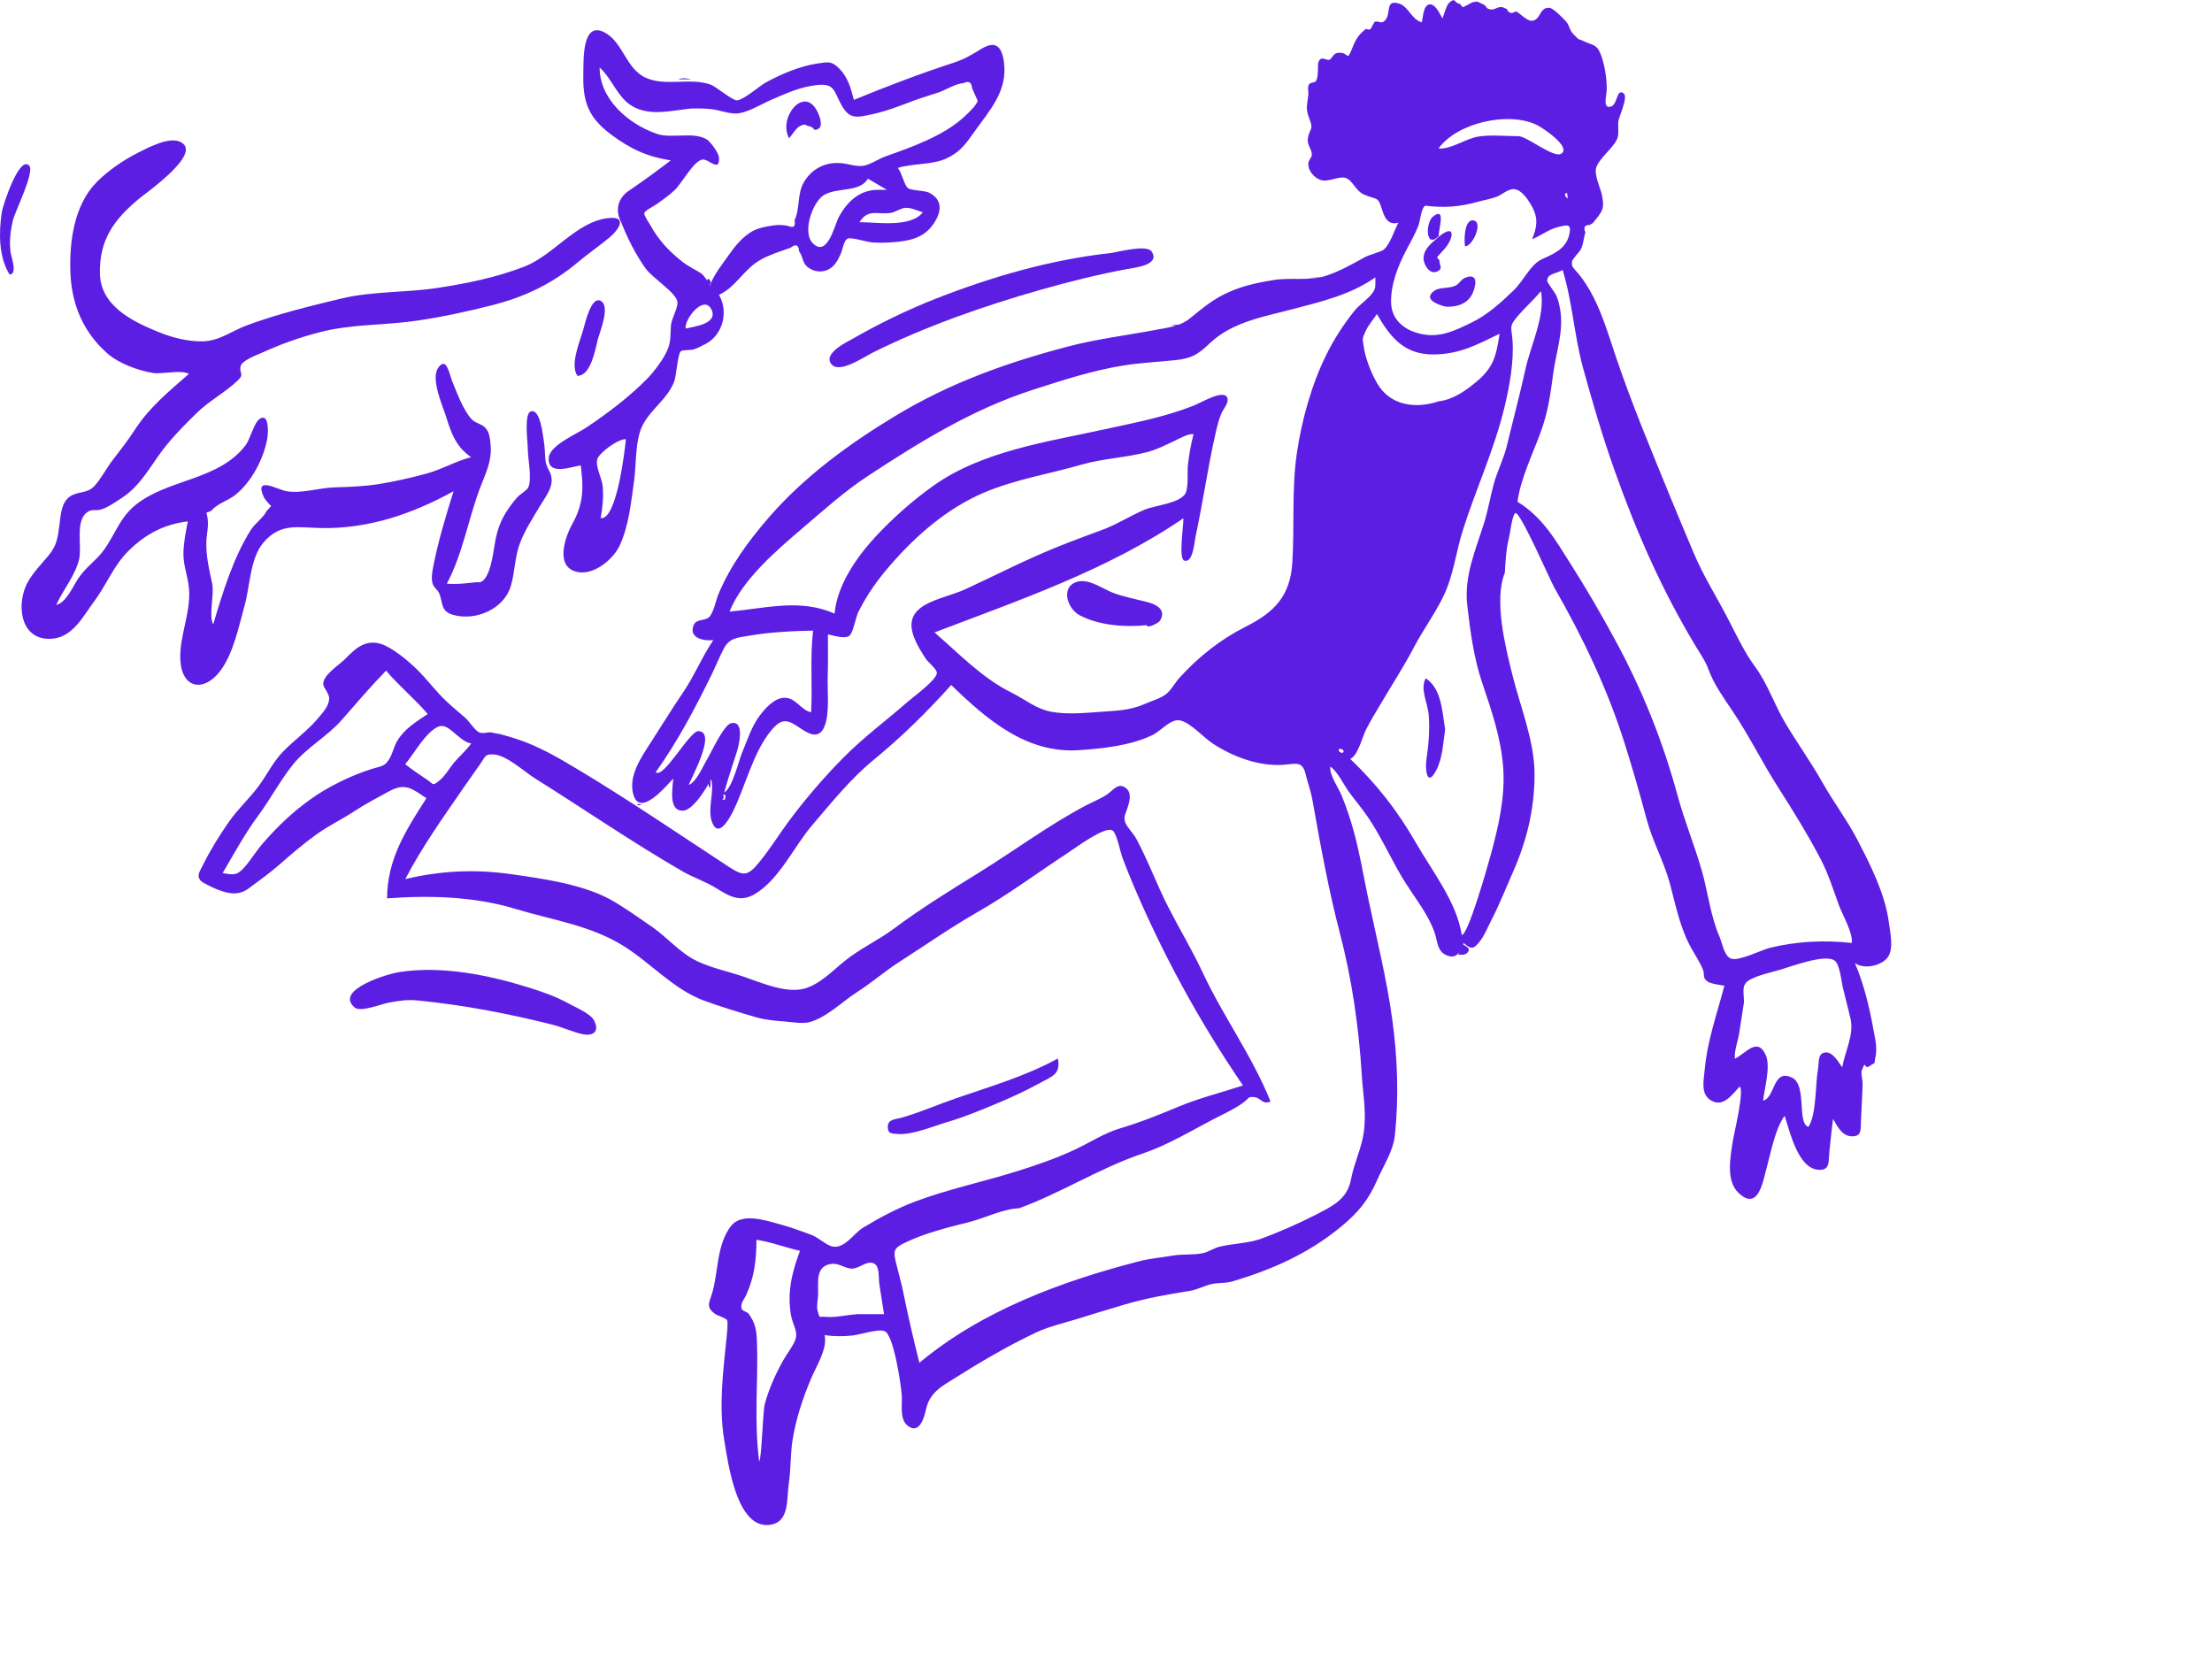 <?xml version="1.0" encoding="UTF-8"?> <svg xmlns="http://www.w3.org/2000/svg" width="1024" height="768" viewBox="0 0 1024 768" fill="none"><g clip-path="url(#clip0_1314_2295)"><path fill-rule="evenodd" clip-rule="evenodd" d="M334.47 370.161C335.597 370.546 336.013 369.817 335.716 367.973C334.589 367.471 334.173 368.199 334.47 370.161ZM725.471 89.334C723.686 89.497 724.695 91.261 725.755 91.92C725.66 91.059 725.566 90.197 725.471 89.334ZM621.426 348.603C622.49 347.788 622.11 347.098 620.29 346.537C619.255 347.379 619.635 348.07 621.426 348.603ZM218.132 344.175C212.347 343.246 207.865 334.477 203.094 336.322C197.123 338.634 191.657 349.065 187.578 353.762C190.723 356.29 194.204 358.561 197.534 360.838C200.969 363.187 200.087 364.017 203.55 361.226C206.071 359.196 208.09 355.539 210.181 353.044C212.691 350.045 215.882 347.378 218.132 344.175ZM351.451 676.385C352.476 676.472 353.17 653.355 354 650.174C355.846 643.113 359.064 636.004 362.625 629.655C364.146 626.945 366.861 623.449 368.015 620.668C369.792 616.382 366.917 613.456 366.106 608.536C364.378 598.046 366.669 588.776 370.343 579.049C363.578 577.511 357.054 574.979 350.175 573.922C350.175 583.206 349.257 590.986 345.431 599.499C344.473 601.633 342.544 603.364 343.37 605.974C343.639 606.823 346.001 607.374 346.569 608.157C349.755 612.558 350.268 616.055 350.441 621.544C351.016 639.98 349.001 658.078 351.451 676.385ZM303.544 357.475C307.283 360.635 319.218 338.33 323.323 338.457C332.05 338.728 319.652 360.659 318.893 363.341C322.383 362.096 325.685 354.193 327.551 351.129C329.152 348.503 335.035 335.611 338.396 334.816C344.951 333.265 342.043 345.185 341.126 347.98C339.063 354.269 337.046 360.492 335.246 366.865C339.075 364.775 341.916 352.264 343.635 348.178C346.009 342.527 347.912 336.333 351.616 331.391C354.144 328.019 358.304 323.264 362.866 323.026C368.413 322.737 370.498 328.65 375.496 329.755C376.163 317.156 374.923 304.493 376.396 291.931C366.532 292.138 356.613 292.594 346.873 294.275C341.389 295.221 337.747 295.184 335.045 300.315C332.952 304.291 331.316 308.447 329.338 312.482C321.735 327.993 313.607 343.395 303.544 357.475ZM178.742 310.453C171.54 317.846 165.028 325.491 158.243 333.245C151.439 341.018 141.978 346.004 135.551 354.029C129.679 361.366 125.271 369.809 119.673 377.383C113.476 385.768 108.347 395.159 103.07 404.157C108.509 405.152 109.85 405.264 113.373 401.222C116.29 397.877 118.678 393.85 121.622 390.477C128.467 382.631 135.066 376.242 143.619 370.096C151.979 364.09 162.748 358.833 172.747 355.776C176.646 354.585 178.079 354.886 180.238 351.32C181.787 348.764 182.352 345.564 183.924 342.948C187.317 337.298 192.679 334.125 198.008 330.543C191.986 323.451 184.768 317.656 178.742 310.453ZM659.737 95.214C657.762 96.692 657.497 102.244 656.589 104.551C654.923 108.787 652.561 112.762 650.489 116.807C646.856 123.908 643.838 131.859 643.971 140.005C644.107 148.378 650.598 153.187 658.398 154.705C666.969 156.374 673.547 153.004 681.08 149.4C688.555 145.822 694.724 140.168 700.67 134.46C705.375 129.942 708.375 122.583 713.709 120.049C718.773 117.641 724.991 115.513 726.514 108.37C727.555 103.49 725.572 104.063 721.294 105.103C716.74 106.209 713.444 109.136 709.219 110.707C711.57 105.347 712.135 100.948 709.24 95.696C707.573 92.671 704.446 87.665 700.657 87.544C698.161 87.465 695.177 90.194 692.877 91.073C690.059 92.146 686.939 92.641 684.04 93.44C675.447 95.814 668.561 96.269 659.737 95.214ZM676.666 432.807C679.549 433.287 688.831 400.422 690.106 395.757C693.614 382.916 696.852 368.954 695.88 355.559C694.855 341.433 690.497 329.027 686.029 315.756C682.257 304.557 680.611 291.996 679.239 280.233C677.665 266.724 683.123 254.589 687.083 241.908C688.912 236.05 689.874 230.055 691.482 224.163C693.172 217.963 696.158 212.341 697.671 206.002C700.476 194.244 703.577 182.689 706.184 170.859C708.665 159.604 715.441 146.208 713.345 134.779C709.816 139.046 705.552 142.767 702.066 146.959C698.512 151.236 699.747 151.571 700.178 157.501C700.887 167.292 698.829 178.666 696.549 188.179C691.794 208.012 683.387 226.024 677.252 245.265C674.099 255.158 672.845 266.313 668.384 275.65C664.385 284.022 658.851 291.465 654.61 299.556C649.96 308.424 644.516 316.796 639.432 325.421C637.024 329.506 634.52 333.507 632.381 337.746C630.581 341.319 628.586 349.932 625.058 351.316C637.475 363.194 646.98 375.36 655.537 390.275C662.985 403.257 674.504 417.829 676.666 432.807ZM702.501 232.294C714.221 239.48 720.093 250.037 727.286 261.367C734.461 272.671 741.179 284.242 747.565 296.008C760.27 319.413 769.618 342.662 776.639 368.401C779.805 380.01 784.413 391.281 787.704 402.647C790.744 413.149 791.732 423.835 796.107 433.898C797.315 436.677 798.249 442.822 801.453 443.803C805.228 444.959 815.356 439.78 819.174 438.826C831.573 435.732 844.504 435.108 857.218 436.529C857.961 432.149 852.934 423.509 851.366 419.241C848.777 412.187 846.449 404.665 842.978 397.996C836.997 386.512 830.083 375.34 823.165 364.518C815.834 353.052 809.806 340.752 802.309 329.57C798.849 324.41 793.903 317.447 791.629 311.71C790.504 308.875 790.153 307.781 788.797 305.376C787.614 303.275 786.232 301.204 784.982 299.126C769.221 272.937 757.578 246.357 747.446 217.809C741.899 202.182 737.263 186.453 732.873 170.459C728.747 155.429 727.966 139.93 723.383 124.951C720.687 126.757 716.165 126.504 716.248 130.085C716.264 130.788 720.045 135.801 720.459 136.776C721.296 138.753 721.81 140.841 722.193 142.947C724.054 153.181 720.317 163.111 718.998 173.162C717.721 182.891 716.571 190.855 713.253 199.983C709.662 209.865 703.783 221.933 702.501 232.294ZM432.631 292.771C444.086 302.73 454.698 313.908 468.257 320.637C474.625 323.796 479.688 328.275 486.906 329.534C494.151 330.799 501.626 330.083 508.897 329.566C516.33 329.038 523.055 328.951 529.901 325.896C532.847 324.582 537.326 323.311 539.842 321.3C542.333 319.308 543.902 316.079 546.095 313.678C555.086 303.829 565.032 295.971 576.826 290.029C589.973 283.402 597.248 275.878 598.235 260.717C599.339 243.742 597.883 226.437 600.385 209.568C602.658 194.262 607.199 177.902 614.081 164.036C617.618 156.909 621.977 150.18 626.945 143.97C629.161 141.2 632.117 139.348 634.401 136.788C637.099 133.76 636.692 132.938 636.692 128.42C625.202 136.423 612.294 139.448 598.859 143.004C585.236 146.611 570.574 148.905 560.003 158.951C554.326 164.349 551.401 165.989 543.722 166.762C535.85 167.555 527.904 167.94 520.074 169.198C505.71 171.508 491.943 175.999 478.144 180.449C450.274 189.443 425.909 204.478 401.745 220.358C390.91 227.48 381.321 236.149 371.498 244.531C359.615 254.67 343.637 268.254 337.724 283.131C354.007 281.659 370.54 276.959 386.342 284.073C387.542 270.849 396.512 257.982 405.262 248.498C413.023 240.088 422.512 231.684 432.007 224.918C454.729 208.728 485.031 204.533 511.482 198.707C525.781 195.557 539.109 193.1 552.687 187.729C556.126 186.369 566.156 180.282 568.05 183.908C569.26 186.226 566.156 189.555 565.384 191.437C564.049 194.685 563.288 198.063 562.514 201.496C559.024 216.981 556.85 232.762 553.473 248.288C552.977 250.574 552.315 260.915 548.205 259.51C545.465 258.574 548.005 242.784 547.807 239.931C512.934 263.809 471.684 277.862 432.631 292.771ZM471.828 559.324C464.079 559.657 456.186 563.828 448.673 565.724C438.546 568.283 427.917 570.888 418.543 575.475C413.553 577.917 413.506 579.345 414.872 584.911C415.945 589.286 417.184 593.522 418.087 597.974C420.328 609.026 422.833 619.94 425.622 630.863C454.486 606.779 491.33 593.158 527.336 583.879C532.43 582.566 537.619 582.162 542.784 581.264C547.307 580.479 552.46 581.038 556.749 580.149C559.505 579.577 561.996 577.721 564.812 577.068C570.904 575.656 578.164 575.543 584.027 573.376C591.872 570.477 600.647 566.643 608.409 562.693C616.882 558.376 623.701 555.224 625.425 545.942C626.793 538.581 630.224 531.704 631.291 524.478C632.679 515.056 630.955 506.684 630.375 497.264C629.03 475.469 625.859 453.438 620.316 432.179C615.001 411.795 611.208 390.928 607.545 370.265C606.831 366.238 605.405 362.527 604.471 358.569C602.914 351.985 599.819 353.674 593.841 354.061C582.659 354.782 570.835 350.323 561.55 344.302C557.165 341.462 551.623 334.965 546.609 333.568C542.143 332.324 537.584 338.356 533.32 340.378C523.132 345.207 510.639 346.514 499.519 347.276C475.262 348.937 456.879 333.152 440.35 317.095C429.254 329.502 417.23 341.299 404.347 351.841C393.73 360.529 384.706 371.81 375.869 382.154C367.567 391.874 360.853 406.992 349.578 413.802C343.004 417.774 338.102 415.261 331.754 411.267C326.714 408.095 321.159 406.367 316.085 403.44C292.662 389.925 270.542 374.66 247.656 360.333C242.651 357.2 234.784 349.828 228.894 349.299C224.53 348.906 224.874 349.997 222.35 353.609C219.904 357.11 217.425 360.587 214.997 364.1C205.481 377.872 195.338 392.088 187.627 406.961C204.415 402.959 220.287 402.342 236.809 404.707C252.007 406.883 271.411 409.51 284.866 417.725C290.614 421.234 296.258 425.176 301.991 429.165C309.187 434.172 314.775 441.174 322.742 444.95C329.612 448.206 337.048 449.681 344.189 452.108C352.214 454.832 363.598 459.911 372.12 457.705C379.382 455.824 385.463 449.385 390.929 444.949C398.042 439.179 406.685 435.232 413.882 429.853C426.637 420.321 439.951 412.176 453.669 403.657C470.05 393.482 485.764 381.789 502.766 372.833C506.109 371.071 509.415 369.849 512.526 367.744C515.451 365.765 517.558 362.144 521.077 364.726C524.207 367.018 522.84 371.242 521.893 374.183C521.006 376.939 520.185 377.822 520.757 380.227C521.29 382.465 524.734 385.899 525.917 388.087C531.505 398.42 535.496 409.514 540.85 419.965C546.06 430.128 551.938 439.907 556.783 450.263C566.345 470.705 579.698 488.82 588.166 509.918C584.266 511.515 583.78 508.227 580.755 507.915C577.448 507.574 578.645 508.203 575.361 510.571C570.958 513.746 566.235 515.754 561.51 518.232C550.99 523.747 540.218 530.237 528.865 534.049C509.366 540.598 491.395 552.17 471.828 559.324ZM807.349 463.885C806.676 468.723 805.809 473.524 805.105 478.353C804.607 481.767 802.696 486.713 803.13 490.091C808.154 487.719 813.56 479.769 817.438 488.465C819.749 493.645 816.852 503.926 816.17 509.5C821.847 508.349 820.565 494.404 829.636 498.905C836.612 502.365 831.731 519.95 837.185 521.663C840.952 515.723 840.331 502.248 841.564 495.177C842.142 491.863 841.314 487.411 845.194 487.196C848.554 487.009 851.214 491.879 852.804 494.104C854.319 486.024 858.406 478.853 856.622 471.414C855.519 466.813 854.39 462.207 853.21 457.623C852.516 454.925 851.777 446.643 849.43 444.788C845.063 441.336 829.107 447.482 824.281 448.868C819.88 450.134 814.268 451.333 810.217 453.465C805.962 455.706 807.267 458.933 807.349 463.885ZM665.956 185.782C672.491 185.067 678.155 181.107 683.169 176.979C691.387 170.214 692.635 164.915 694.197 154.491C683.656 159.628 675.871 163.877 663.979 164.091C650.366 164.336 643.674 156.355 637.415 145.373C635.736 147.932 633.339 150.647 632.113 153.451C630.565 156.994 630.761 156.259 631.21 159.855C631.903 165.407 634.669 172.521 637.48 177.393C643.547 187.912 655.477 189.335 665.956 185.782ZM396.888 608.376H409.247C408.538 603.848 407.83 599.322 407.121 594.794C406.503 590.842 407.529 585.283 403.646 584.596C400.429 584.026 397.238 587.59 393.965 587.27C390.231 586.907 388.083 584.228 383.754 585.305C377.592 586.842 378.824 593.589 378.732 599.251C378.697 601.476 377.841 604.82 378.536 606.982C379.747 610.755 378.736 609.25 382.486 609.617C386.889 610.049 392.353 608.622 396.888 608.376ZM703.279 63.051C707.807 63.771 719.533 73.406 722.843 71.108C727.337 67.989 714.418 59.373 711.771 58.017C698.836 51.388 674.64 56.626 665.945 68.729C671.644 69.283 678.607 64.063 684.453 63.205C690.716 62.287 696.987 63.066 703.279 63.051ZM700.123 312.399C703.81 327.251 710.429 343.166 710.389 358.605C710.348 374.654 706.803 389.219 700.308 403.913C697.06 411.265 694.15 418.697 690.458 425.844C688.75 429.155 687.177 433.21 684.813 436.098C681.897 439.659 680.993 439.396 677.525 436.568C675.976 440.531 674.35 444.617 669.082 441.952C665.288 440.033 665.369 435.276 664.127 431.741C660.798 422.264 653.682 414.09 648.659 405.456C643.507 396.604 639.16 387.082 633.46 378.572C630.717 374.475 627.447 370.659 624.517 366.682C622.294 363.667 618.902 356.694 615.815 354.925C615.407 358.9 619.646 364.688 621.213 368.57C623.268 373.668 625.034 378.908 626.517 384.199C629.401 394.475 631.142 405.214 633.337 415.66C637.261 434.336 641.889 452.89 644.515 471.844C646.958 489.479 647.608 507.699 645.752 525.411C644.956 533.019 640.496 539.452 637.488 546.381C633.401 555.8 628.434 561.673 620.224 568.355C605.314 580.488 588.807 587.749 570.649 593.165C567.261 594.175 564.114 593.736 560.936 594.421C557.37 595.188 554.533 597.005 550.657 597.611C540.654 599.175 530.479 601.014 520.822 603.85C513.21 606.086 505.692 608.414 498.162 610.737C492.423 612.507 485.353 614.153 479.828 616.761C466.201 623.198 453.419 630.75 440.774 638.751C437.067 641.099 434.333 642.52 431.599 645.992C428.641 649.747 429.069 652.403 427.456 656.687C425.952 660.685 423.326 662.937 419.759 659.613C416.425 656.506 417.742 649.951 417.471 646.107C417.063 640.31 413.628 618.146 409.638 616.293C406.757 614.955 398.333 617.832 394.84 618.216C390.312 618.713 386.233 618.702 381.724 618.082C383.215 624.289 377.772 632.68 375.486 638.136C371.588 647.441 368.554 656.505 366.937 666.408C365.838 673.16 366.191 679.939 365.154 686.77C364.084 693.82 365.705 704.875 356.13 705.933C340.93 707.612 337.053 677.202 335.325 667.005C332.612 651.013 334.759 635.254 336.359 619.175C336.489 617.872 337.151 612.144 336.562 611.104C336.081 610.258 331.808 608.795 331.257 608.405C326.44 604.98 328.401 603.159 329.835 598.059C332.576 588.312 331.781 576.134 338.365 567.611C343.402 561.091 354.709 565.052 361.223 566.812C366.078 568.124 370.875 569.889 375.593 571.637C378.855 572.845 382.497 576.46 385.354 577.042C391.051 578.206 395.249 570.931 399.499 568.354C407.167 563.706 415.164 559.433 423.426 556.317C438.607 550.589 454.317 547.302 469.891 542.482C479.427 539.532 488.844 536.307 497.903 532.044C504.596 528.895 511.346 524.462 518.587 522.329C527.708 519.641 536.965 515.905 545.868 512.19C555.337 508.241 565.698 505.709 575.417 502.507C555.184 472.889 537.895 441.207 523.999 408.114C522.397 404.298 520.858 400.461 519.44 396.572C518.717 394.593 516.942 385.72 515.061 384.468C511.642 382.194 497.903 392.499 494.076 395.007C480.207 404.093 466.906 414.024 452.457 422.282C439.944 429.433 428.139 437.727 416.172 445.397C409.582 449.621 403.453 455.007 396.752 459.273C390.069 463.526 382.205 471.447 374.287 473.285C371.334 473.972 366.329 473.133 363.343 472.89C359.134 472.549 354.436 472.17 350.342 471.001C342.317 468.71 333.838 466.108 325.996 463.256C311.898 458.129 300.971 445.482 288.262 437.674C272.945 428.262 255.593 425.917 238.473 420.714C219.742 415.023 198.967 414.403 179.197 415.881C179.197 397.843 187.904 384.313 197.406 369.509C190.562 365.017 187.675 362.217 180.015 366.374C174.332 369.458 169.094 372.231 163.823 375.678C158.098 379.423 152.004 382.297 146.302 386.404C140.105 390.867 134.684 395.603 128.961 400.599C124.657 404.357 119.756 407.772 115.254 411.169C110.808 414.523 106.281 414.038 100.596 411.751C98.919 411.077 93.683 408.722 92.797 407.588C91.011 405.301 92.332 403.706 93.816 400.692C97.247 393.713 101.631 386.631 106.109 380.251C110.106 374.558 115.294 369.803 119.48 364.25C123.454 358.982 126.295 352.863 130.898 348.088C136.046 342.746 142.151 338.46 147.012 332.769C149.435 329.931 152.197 326.904 152.389 323.555C152.536 320.985 149.675 318.496 149.648 316.652C149.587 312.323 157.003 307.921 160.099 304.738C164.644 300.061 169.134 296.021 176.155 298.027C181.309 299.499 189.064 305.995 192.904 309.771C197.736 314.523 201.741 320.023 206.725 324.725C209.527 327.369 212.514 329.781 215.409 332.316C217.121 333.814 219.835 338.111 221.729 338.987C223.422 339.772 225.075 339.029 227.442 338.966C226.376 338.993 231.772 339.902 231.485 339.824C234.039 340.508 236.56 341.249 239.077 342.062C249.424 345.406 258.957 351.046 268.293 356.663C292.006 370.928 314.258 386.13 337.483 401.335C344.363 405.837 346.254 405.518 351.535 399.072C356.464 393.058 360.551 386.374 365.181 380.14C372.811 369.866 381.413 359.875 390.421 350.746C399.695 341.351 410.384 333.485 420.295 324.793C423.048 322.379 434.392 314.227 433.675 311.171C433.271 309.445 429.604 306.531 428.442 304.765C426.709 302.131 424.912 299.157 423.633 296.252C416.105 279.144 435.644 277.972 447.077 272.685C461.035 266.23 474.853 259.1 489.119 253.336C496.282 250.443 503.455 247.801 510.687 245.119C517.344 242.649 523.406 238.645 529.958 235.92C534.784 233.912 545.267 233.146 548.483 228.875C550.381 226.356 549.564 218.4 549.897 215.465C550.447 210.595 551.259 205.751 552.533 201.014C550.142 200.583 545.652 203.21 543.477 204.22C539.289 206.164 535.642 208.078 530.996 209.301C521.054 211.914 510.644 212.213 500.848 215.05C485.94 219.37 470.043 221.87 455.461 228.069C438.67 235.206 424.214 247.76 412.419 261.31C406.331 268.304 401.49 275.027 397.336 283.329C396.26 285.48 394.984 292.685 393.329 294.186C391.223 296.096 385.663 294.086 383.269 293.691C383.269 300.049 383.402 306.417 383.174 312.765C382.931 319.465 384.14 329.744 381.821 335.925C379.646 341.728 375.585 340.527 371.285 337.641C365.569 333.807 362.638 331.607 357.515 337.549C348.602 347.883 345.231 363.937 339.118 376.033C337.115 379.996 332.178 388.291 329.479 380.147C327.512 374.213 330.774 366.643 329.25 360.779C327.167 364.438 320.938 375.321 316.011 375.291C309.231 375.25 311.443 364.722 311.669 360.43C307.671 364.697 295.938 378.641 293.098 367.464C290.917 358.886 297.006 350.372 301.33 343.618C306.361 335.759 311.307 327.78 316.528 320.056C321.637 312.496 325.056 303.929 330.235 296.323C326.287 296.869 318.646 295.579 321.073 289.468C322.344 286.273 326.361 287.616 328.322 285.632C330.365 283.566 331.465 277.701 332.608 274.994C338.241 261.654 346.319 250.686 355.66 239.839C372.165 220.671 393.239 205.367 414.486 192.529C439.801 177.235 465.899 167.934 494.246 160.457C507.679 156.915 521.301 155.286 534.879 152.735C540.516 151.676 546.233 151.079 550.693 147.508C557.343 142.181 561.727 138.239 569.742 134.84C576.219 132.094 582.365 130.827 589.43 129.654C597.001 128.395 605.689 130.069 612.964 127.932C619.009 126.154 626.056 122.294 631.547 119.205C634.314 117.65 639.212 116.774 640.704 115.452C643.588 112.901 645.496 106.539 647.336 103.113C642.782 104.305 641.047 101.07 639.828 97.15C637.801 90.633 637.78 92.799 631.453 90.07C627.705 88.453 626.492 84.138 623.522 82.606C620.337 80.962 615.284 84.507 611.522 83.355C608.471 82.419 605.489 79.141 605.656 75.651C605.725 74.195 607.26 72.903 607.287 71.716C607.353 68.936 605.082 67.401 605.414 64.354C605.928 59.638 608.323 60.435 606.29 55.324C604.264 50.237 605.054 49.233 605.663 43.96C605.832 42.503 605.082 40.155 606.101 38.916C606.694 38.192 608.866 38.08 609.088 37.714C609.917 36.348 609.943 35.225 610.11 32.719C610.206 31.291 609.764 28.436 611.25 27.38C612.54 26.462 614.37 28.168 615.5 27.628C616.48 27.159 617.329 24.824 618.939 24.543C624.888 23.502 623.073 29.554 626.11 22C627.869 17.626 629.221 15.835 632.377 13.347C633.749 13.98 634.604 13.724 634.945 12.577C635.406 11.748 635.87 10.92 636.332 10.092C638.793 9.509 639.147 11.353 641.053 9.542C644.251 6.501 640.961 -0.233 647.421 1.569C652.107 2.876 653.246 8.885 658.148 10.328C658.824 8.371 658.736 2.65 661.583 2.072C664.481 1.482 666.687 6.764 667.741 8.489C668.427 7.006 669.561 2.563 670.691 1.477C673.936 -1.644 672.954 1.38 675.826 1.795C676.277 2.323 676.729 2.853 677.179 3.382C678.682 2.649 680.16 1.876 681.616 1.057C684.765 0.461 683.643 0.787 686.39 1.898C688.585 2.787 687.272 3.803 689.94 4.362C691.878 4.766 693.518 2.754 695.675 3.371C696.302 3.644 696.931 3.92 697.558 4.193C698.447 6.165 699.811 6.514 701.65 5.239C703.819 6.134 706.745 9.727 709.053 9.609C713.467 9.379 712.428 3.304 717.268 3.602C719.062 3.711 723.7 8.536 724.98 9.969C726.774 11.979 726.266 13.715 728.514 15.976C731.771 19.25 729.86 17.494 732.969 18.977C737.602 21.187 739.31 20.351 741.218 25.671C742.878 30.297 743.809 36.053 743.827 40.955C743.837 44.014 741.637 50.76 745.882 49.28C748.862 48.242 748.362 40.856 751.559 43.173C753.99 44.932 749.193 54.343 749.138 56.55C748.977 62.902 749.991 63.41 746.055 68.156C744.189 70.404 739.915 74.547 738.968 77.459C737.847 80.903 740.821 86.869 741.508 89.947C742.995 96.625 741.739 98.036 737.328 103.284C736.855 103.567 736.382 103.851 735.908 104.134C733.553 104.129 732.899 105.303 733.947 107.655C733.009 110.278 733.122 112.806 731.795 115.442C731.07 116.882 727.866 119.798 727.703 121.223C727.414 123.764 728.676 124.21 730.815 126.844C739.439 137.465 743.389 151.228 747.656 164.004C755.17 186.506 764.432 208.455 773.403 230.478C776.899 239.063 780.442 247.308 784.07 255.989C788.586 266.796 794.932 276.663 800.3 287.136C804.01 294.375 807.796 302.323 812.433 308.568C818.266 316.426 821.543 326.525 826.658 335.031C832.122 344.116 838.502 353.068 843.772 362.417C848.811 371.359 855.038 379.544 859.823 388.727C865.796 400.193 872.752 413.969 874.396 426.963C874.977 431.567 876.788 439.162 873.931 443.102C870.972 447.181 862.825 448.886 858.692 445.842C862.825 455.465 865.395 466.247 867.25 476.539C868.051 480.985 869.168 484.909 868.188 489.453C867.311 493.514 868.765 491.149 865.486 493.524C862.74 495.512 864.009 489.907 861.851 495.621C861.397 496.827 862.289 500.17 862.257 501.569C862.132 507.185 861.714 512.903 861.495 518.551C861.329 522.836 862.02 526.45 856.755 525.997C852.535 525.634 850.445 521.153 848.572 517.99C847.869 523.026 847.466 528.052 846.884 533.102C846.37 537.582 847.399 542.007 841.663 541.524C832.257 540.731 828.55 523.686 826.166 516.564C821.881 522.209 819.798 533.418 817.913 540.323C816.119 546.895 814.027 560.882 804.857 552.277C798.748 546.543 801.115 535.264 802.211 527.926C802.572 525.506 807.73 504.239 805.318 503.012C801.87 506.702 797.854 512.729 792.177 509.477C787.073 506.554 788.734 500.058 789.14 495.371C790.296 482.035 794.872 469.251 798.265 456.328C796.335 455.896 791.642 455.512 790.051 454.075C788.013 452.233 789.27 451.339 788.375 448.986C787.165 445.8 784.991 442.564 783.275 439.537C777.683 429.675 775.96 419.844 773.07 409.113C770.28 398.747 765.023 389.624 762.235 379.126C759.145 367.495 755.853 356.067 752.206 344.483C744.245 319.177 732.777 295.082 719.593 272.131C717.861 269.117 703.678 236.567 701.542 237.529C700.018 238.216 699.145 246.638 698.564 248.915C697.216 254.185 696.952 259.726 696.635 265.159C691.438 277.829 696.97 299.693 700.123 312.399Z" fill="#5D1EE3"></path><path fill-rule="evenodd" clip-rule="evenodd" d="M220.785 269.503C226.079 270.766 227.973 258.424 228.566 254.603C229.525 248.408 230.625 243.081 233.962 237.664C235.585 235.029 237.524 232.321 239.629 230.049C240.857 228.726 243.935 227.003 244.578 225.584C246.355 221.66 244.29 211.796 244.314 207.381C244.329 204.546 242.475 191.353 245.803 190.433C250.126 189.235 251.253 201.267 251.731 203.975C252.278 207.077 252.188 210.067 252.519 213.135C252.825 216 254.384 217.773 254.981 219.682C256.689 225.136 252.634 229.717 249.728 234.631C246.494 240.1 242.994 245.413 240.724 251.384C238.26 257.861 238.418 264.684 236.492 271.242C233.361 281.899 220.229 287.71 209.592 284.585C203.938 282.922 205.127 279.1 203.335 274.697C202.657 273.026 200.751 272.097 200.184 269.878C199.583 267.528 200.133 264.47 200.594 262.097C202.831 250.61 206.461 238.583 209.968 227.407C190.881 237.92 170.667 244.847 148.688 244.452C137.763 244.255 129.804 241.911 121.891 251.246C115.758 258.481 115.766 271.205 113.263 280.202C110.547 289.969 108.097 302.479 101.913 310.652C94.452 320.515 84.266 318.891 83.506 305.739C82.857 294.526 88.434 283.9 87.498 272.517C87.028 266.791 84.773 261.744 84.911 255.944C85.031 250.96 86.009 246.278 86.931 241.37C76.014 242.694 67.559 247.182 59.803 254.709C52.541 261.756 49.513 270.457 43.516 278.517C38.044 285.871 33.202 295.99 22.401 295.739C8.613 295.418 7.745 278.441 12.915 269.368C15.558 264.73 19.229 261.1 22.588 257.015C26.308 252.494 26.747 248.862 27.514 243.086C28.097 238.681 28.257 232.862 32.22 229.958C35.784 227.343 40.258 228.615 43.555 225.149C46.709 221.837 49.199 216.822 52.032 213.159C55.57 208.586 59.232 203.861 62.379 199.007C69.149 188.557 78.046 181.286 87.423 173.11C84.023 170.991 75.057 173.333 70.846 172.662C63.927 171.559 54.973 168.264 49.612 163.527C38.485 153.689 33.137 140.893 32.589 126.105C32.062 111.901 34.29 94.769 44.844 84.214C50.222 78.834 57.109 74.124 63.905 70.694C68.43 68.411 77.749 63.431 82.981 65.487C95.061 70.239 67.74 89.137 64.138 92.161C52.66 101.794 45.976 111.092 46.243 126.501C46.501 141.484 60.936 148.607 73.009 153.564C79.271 156.135 86.835 158.198 93.83 158.01C101.757 157.799 107.149 153.245 114.369 150.574C128.581 145.318 143.162 141.784 157.811 138.243C172.237 134.754 187.93 135.542 202.703 133.264C216.591 131.122 229.568 128.481 242.696 123.43C256.29 118.199 266.775 102.599 281.601 100.958C290.797 99.941 286.302 106.451 282.329 109.79C277.575 113.785 272.413 117.265 267.656 121.272C255.538 131.479 242.845 137.483 227.487 141.374C216.331 144.199 204.303 146.842 192.447 148.527C177.48 150.656 162.415 149.991 147.712 153.868C139.007 156.162 130.553 159.085 122.34 162.814C118.976 164.341 112.018 166.788 111.395 169.504C110.587 173.02 113.4 172.95 110.009 176.189C104.296 181.646 96.866 185.505 91.096 191.167C84.669 197.474 78.556 203.592 73.35 210.988C68.186 218.326 64.063 225.437 56.416 230.498C53.881 232.175 49.577 235.117 46.696 235.889C44.044 236.599 42.833 235.511 40.564 236.987C34.527 240.909 38.144 253.157 36.55 259.221C34.513 266.988 29.295 272.818 26.046 280.022C30.591 279.038 33.765 271.51 36.102 267.959C38.722 263.976 42.039 261.293 45.372 257.851C52.381 250.615 54.236 240.718 62.567 233.905C77.658 221.564 101.117 222.629 113.709 206.086C115.748 203.406 117.664 195.661 120.111 193.975C124.593 190.888 124.213 200.113 123.752 202.851C122.176 212.199 116.411 223.247 108.874 229.148C105.463 231.82 100.692 233.043 97.732 236.511C97.007 236.798 96.284 237.087 95.558 237.374C95.991 238.915 96.227 240.481 96.262 242.072C96.331 244.852 95.657 247.563 95.544 250.366C95.263 257.423 96.824 263.456 98.237 270.216C99.249 275.044 96.528 285.11 98.696 289.046C102.981 274.665 108.02 258.054 116.139 245.273C118.057 242.25 121.862 239.754 123.373 236.641C124.09 235.843 124.808 235.045 125.526 234.247C124.268 233.082 123.172 231.782 122.238 230.348C117.37 220.117 128.036 226.443 132.292 227.312C139.133 228.708 147.658 225.839 154.762 225.624C161.685 225.414 168.512 225.183 175.279 224.108C182.587 222.949 190.169 221.196 197.318 219.28C204.496 217.353 211.129 213.391 218.106 211.65C211.131 206.882 208.924 200.676 206.51 192.925C204.925 187.828 199.291 175.462 202.837 170.29C206.68 164.679 208.052 173.307 209.298 176.363C211.407 181.529 214.599 190.345 218.506 194.221C220.612 196.311 223.457 196.082 225.339 198.87C226.723 200.921 226.911 203.755 227.127 206.133C227.768 213.154 224.992 218.774 222.517 225.166C216.743 240.069 214.41 256.007 206.858 270.186C211.451 270.626 216.205 269.966 220.785 269.503Z" fill="#5D1EE3"></path><path fill-rule="evenodd" clip-rule="evenodd" d="M317.4 152.085C321.085 151.218 332.683 149.953 329.318 143.196C325.913 136.362 316.851 147.414 317.4 152.085ZM427.19 98.279C425.026 97.607 421.592 96.042 419.275 96.208C416.529 96.405 414.488 98.395 411.702 98.658C406.017 99.195 401.621 96.769 397.906 102.84C405.81 102.84 421.619 105.519 427.19 98.279ZM278.082 239.857C285.603 240.906 289.34 207.686 289.738 203.334C286.365 202.989 277.271 209.614 276.477 212.666C275.607 216.019 278.607 221.398 278.971 224.883C279.511 230.042 278.938 234.777 278.082 239.857ZM319.995 50.233C310.939 51.114 300.807 54.046 292.495 49.009C285.756 44.928 283.26 36.315 277.585 31.259C277.585 45.841 290.696 57.33 304.038 61.956C310.832 64.312 321.241 60.759 327.243 64.599C328.984 65.712 332.695 70.782 332.831 72.876C333.296 80.015 328.207 73.626 325.325 73.847C321.319 74.153 315.744 84.711 312.405 87.921C309.894 90.336 307.059 92.296 304.222 94.371C303.287 95.056 298.482 97.487 298.242 98.662C298.031 99.705 300.666 103.537 301.221 104.526C305.041 111.333 309.643 116.211 315.681 121.013C318.656 123.378 321.756 124.696 324.738 126.661C325.711 127.305 329.668 132.694 328.518 132.467C330.181 127.418 334.915 121.569 338.065 117.105C341.294 112.527 345.55 107.732 350.963 105.879C353.341 105.064 357.278 104.365 359.753 104.165C361.491 104.104 363.213 104.247 364.917 104.593C367.399 105.688 368.37 104.807 367.829 101.947C370.436 96.533 368.9 89.717 372.215 84.218C376.105 77.761 382.469 74.836 389.76 75.564C393.036 75.891 396.566 77.297 399.81 76.724C403.025 76.155 406.669 73.561 409.815 72.443C422.035 68.098 437.115 62.818 446.696 53.766C448.15 52.393 452.256 48.585 452.579 46.612C451.724 44.688 450.87 42.765 450.016 40.842C449.791 38.022 448.42 37.253 445.901 38.536C442.933 38.473 437.306 41.878 434.336 42.852C430.565 44.09 426.773 45.178 423.063 46.575C416.624 48.999 410.355 51.489 403.595 52.932C396.594 54.423 393.262 55.333 389.578 48.701C385.975 42.218 386.487 38.427 378.101 39.375C370.627 40.218 364.363 43.038 357.472 46.013C352.896 47.989 346.935 51.627 342.281 52.406C338.832 52.985 335.109 51.641 331.786 50.948C327.589 50.075 324.263 50.229 319.995 50.233ZM406.812 87.882H410.578C407.659 86.167 404.74 84.451 401.822 82.737C397.713 89.367 387.445 86.484 381.22 90.435C376.108 93.68 371.309 107.509 376.217 112.546C383.039 119.546 386.397 104.013 388.333 100.435C392.275 93.152 398.211 87.698 406.812 87.882ZM287.501 102.727C284.447 96.963 286.449 91.453 290.982 88.394C297.522 83.983 304.104 79.15 310.517 74.263C299.618 72.553 291.806 68.949 282.92 62.301C272.667 54.631 269.749 47.542 270.036 34.586C270.18 28.083 269.271 9.598 279.768 14.964C288.441 19.398 289.637 31.795 298.967 35.997C308.184 40.148 319.042 35.843 328.735 39.075C331.494 39.996 338.874 46.474 341.116 46.444C344.094 46.402 351.574 39.821 354.39 38.258C361.455 34.338 370.593 30.516 378.464 29.386C383.407 28.677 385.016 28.168 388.599 31.812C392.61 35.891 393.868 40.934 395.299 46.234C410.518 39.968 425.891 34.119 441.54 29.01C446.509 27.387 449.922 25.312 454.162 22.697C460.232 18.954 463.61 20.687 464.714 28.426C466.658 42.061 458.326 50.781 451.085 60.986C447.092 66.614 444.365 70.59 437.873 73.464C431.116 76.455 422.982 75.491 415.643 77.739C417.526 80.032 418.521 85.372 420.179 86.984C421.529 88.294 427.983 88.077 430.16 89.221C436.684 92.65 435.908 98.374 431.866 104.034C427.305 110.418 420.564 111.595 413.196 112.151C409.899 112.399 406.959 112.444 403.659 112.211C401.523 112.06 394.088 109.753 392.478 110.436C390.572 111.245 390.129 115.451 389.261 117.372C387.881 120.425 386.347 123.515 383.101 124.926C380.292 126.145 377.125 125.816 374.571 124.141C371.147 121.899 372.086 119.251 369.931 116.372C369.728 113.339 368.435 112.765 366.052 114.645C364.232 115.282 362.415 115.926 360.6 116.575C356.847 117.943 353.341 119.262 350.037 121.559C343.708 125.957 339.876 133.377 332.823 136.47C337.425 144.335 334.551 155.036 326.807 159.12C325.061 160.04 322.922 161.171 321.068 161.767C319.686 162.212 316.07 161.852 315.136 162.623C313.783 163.743 313.04 174.338 312.093 176.699C308.837 184.816 301.923 188.855 297.83 196.217C293.838 203.402 294.696 214.552 293.534 222.645C292.095 232.668 291.181 243.19 286.888 252.491C284.017 258.714 275.402 266.092 267.796 264.865C256.613 263.062 261.475 248.774 264.905 242.617C270.196 233.12 270.189 225.934 268.847 215.429C264.432 216.085 253.492 220.405 254.018 211.991C254.378 206.252 266.767 200.992 271.109 198.11C280.924 191.596 290.968 184.016 299.256 175.669C302.682 172.219 307.586 165.848 309.329 161.129C310.599 157.686 310.327 154.337 310.602 150.736C310.856 147.422 313.764 142.871 313.62 139.974C313.407 135.678 302.095 128.814 298.861 124.266C294.253 117.786 290.379 110.123 287.501 102.727Z" fill="#5D1EE3"></path><path fill-rule="evenodd" clip-rule="evenodd" d="M514.063 117.152C517.531 116.699 530.854 113.007 533.143 116.463C537.318 122.767 525.046 123.941 521.96 124.513C508.324 127.034 494.983 130.388 481.76 134.145C455.456 141.616 428.637 150.993 404.137 163.165C400.3 165.071 389.026 172.828 385.186 168.909C380.224 163.848 392.261 158.232 395.018 156.655C407.238 149.664 420.15 143.393 433.266 138.245C459.1 128.106 486.395 120.203 514.063 117.152Z" fill="#5D1EE3"></path><path fill-rule="evenodd" clip-rule="evenodd" d="M185.28 449.937C204.848 447.018 226.108 451.325 245.098 457.266C251.183 459.169 257.525 461.38 263.094 464.482C266.095 466.151 273.229 469.124 274.927 472.248C277.759 477.457 274.589 479.677 270.031 478.821C265.697 478.006 260.372 475.514 255.848 474.376C235.135 469.162 214.545 465.251 193.566 463.164C188.547 462.664 184.902 463.247 180.064 464.128C176.448 464.787 166.901 468.717 164.183 466.412C154.359 458.087 180.604 450.454 185.28 449.937Z" fill="#5D1EE3"></path><path fill-rule="evenodd" clip-rule="evenodd" d="M489.736 490C491.061 497.423 487.286 498.116 480.979 501.585C474.538 505.129 468.102 508.04 461.298 510.9C453.966 513.982 446.284 517.143 438.647 519.392C432.178 521.298 422.202 525.57 415.484 524.937C412.773 524.681 411.021 525.035 411 521.676C410.981 518.033 414.407 518.251 417.233 517.446C425.886 514.984 434.263 511.287 442.771 508.354C458.794 502.835 474.844 498.174 489.736 490Z" fill="#5D1EE3"></path><path fill-rule="evenodd" clip-rule="evenodd" d="M4.349 126.979C-0.669 118.695 -0.568 107.652 0.821 98.292C1.288 95.137 8.901 71.812 13.5 76.661C16.228 79.537 6.942 97.855 5.97 102.041C4.797 107.088 4.194 112.08 4.967 117.239C5.178 118.633 8.302 127.484 4.349 126.979Z" fill="#5D1EE3"></path><path fill-rule="evenodd" clip-rule="evenodd" d="M267.335 174C263.66 168.974 268.58 157.729 270.068 152.386C270.986 149.094 273.789 136.727 278.232 139.367C282.546 141.929 277.717 153.52 276.853 156.721C275.572 161.469 273.709 173.88 267.335 174Z" fill="#5D1EE3"></path><path fill-rule="evenodd" clip-rule="evenodd" d="M675 441.821C675.675 440.214 676.351 438.608 677.026 437C678.742 438.304 681.138 438.945 679.391 440.923C678.317 442.141 676.509 442.138 675 441.821Z" fill="#5D1EE3"></path><path fill-rule="evenodd" clip-rule="evenodd" d="M613 128.277C609.991 128.738 607.982 128.763 605 128.693C607.668 128.554 610.334 128.416 613 128.277Z" fill="#5D1EE3"></path><path fill-rule="evenodd" clip-rule="evenodd" d="M710.51 362C710.503 360 710.496 357.999 710.49 356C710.497 358.002 710.503 360.001 710.51 362Z" fill="#5D1EE3"></path><path fill-rule="evenodd" clip-rule="evenodd" d="M226.509 212C226.502 209.998 226.496 207.998 226.49 206C226.497 208.002 226.503 210.001 226.509 212Z" fill="#5D1EE3"></path><path fill-rule="evenodd" clip-rule="evenodd" d="M320 36.755C318 36.742 315.999 36.73 314 36.718C316.01 35.904 318.005 36.295 320 36.755Z" fill="#5D1EE3"></path><path fill-rule="evenodd" clip-rule="evenodd" d="M333.538 653C333.514 654.334 333.488 655.669 333.461 657C333.486 655.664 333.512 654.331 333.538 653Z" fill="#5D1EE3"></path><path fill-rule="evenodd" clip-rule="evenodd" d="M81 173.482C82.004 173.493 83.006 173.503 84 173.516C82.994 173.506 81.997 173.494 81 173.482Z" fill="#5D1EE3"></path><path fill-rule="evenodd" clip-rule="evenodd" d="M645.526 527C645.509 525.664 645.493 524.329 645.475 523C645.491 524.337 645.508 525.669 645.526 527Z" fill="#5D1EE3"></path><path fill-rule="evenodd" clip-rule="evenodd" d="M696.406 265C696.468 263.665 696.532 262.33 696.594 261C696.531 262.337 696.468 263.668 696.406 265Z" fill="#5D1EE3"></path><path fill-rule="evenodd" clip-rule="evenodd" d="M605.609 63C605.537 64.335 605.465 65.67 605.391 67C605.463 65.664 605.536 64.333 605.609 63Z" fill="#5D1EE3"></path><path fill-rule="evenodd" clip-rule="evenodd" d="M862.48 502C862.493 500.664 862.506 499.33 862.519 498C862.505 499.336 862.493 500.668 862.48 502Z" fill="#5D1EE3"></path><path fill-rule="evenodd" clip-rule="evenodd" d="M464.557 41C464.52 39.664 464.483 38.328 464.444 37C464.481 38.337 464.519 39.669 464.557 41Z" fill="#5D1EE3"></path><path fill-rule="evenodd" clip-rule="evenodd" d="M46.415 127C46.472 125.665 46.528 124.33 46.585 123C46.527 124.337 46.472 125.669 46.415 127Z" fill="#5D1EE3"></path><path fill-rule="evenodd" clip-rule="evenodd" d="M407 112.507C408.004 112.503 409.006 112.498 410 112.494C408.992 112.498 407.997 112.503 407 112.507Z" fill="#5D1EE3"></path><path fill-rule="evenodd" clip-rule="evenodd" d="M743.598 45C743.532 43.664 743.466 42.331 743.401 41C743.467 42.336 743.533 43.667 743.598 45Z" fill="#5D1EE3"></path><path fill-rule="evenodd" clip-rule="evenodd" d="M84.499 252C84.501 253.336 84.501 254.671 84.501 256C84.499 254.663 84.499 253.332 84.499 252Z" fill="#5D1EE3"></path><path fill-rule="evenodd" clip-rule="evenodd" d="M868.622 484C868.54 482.666 868.459 481.332 868.378 480C868.459 481.336 868.541 482.667 868.622 484Z" fill="#5D1EE3"></path><path fill-rule="evenodd" clip-rule="evenodd" d="M371 473.548C372.004 473.516 373.007 473.485 374 473.453C372.994 473.486 371.997 473.518 371 473.548Z" fill="#5D1EE3"></path><path fill-rule="evenodd" clip-rule="evenodd" d="M696.618 292C696.539 290.665 696.461 289.331 696.383 288C696.461 289.335 696.539 290.668 696.618 292Z" fill="#5D1EE3"></path><path fill-rule="evenodd" clip-rule="evenodd" d="M217 449.486C215.666 449.495 214.333 449.504 213 449.512C214.334 449.504 215.666 449.495 217 449.486Z" fill="#5D1EE3"></path><path fill-rule="evenodd" clip-rule="evenodd" d="M185 449.312C183.666 449.438 182.333 449.563 181 449.688C182.334 449.562 183.667 449.438 185 449.312Z" fill="#5D1EE3"></path><path fill-rule="evenodd" clip-rule="evenodd" d="M695.545 283C695.515 281.999 695.485 280.998 695.456 280C695.486 281.001 695.516 282 695.545 283Z" fill="#5D1EE3"></path><path fill-rule="evenodd" clip-rule="evenodd" d="M740.584 88C740.527 86.999 740.472 85.998 740.416 85C740.473 86.001 740.528 87.001 740.584 88Z" fill="#5D1EE3"></path><path fill-rule="evenodd" clip-rule="evenodd" d="M434.488 97C434.496 95.999 434.504 95 434.512 94C434.505 95.002 434.497 96 434.488 97Z" fill="#5D1EE3"></path><path fill-rule="evenodd" clip-rule="evenodd" d="M295.348 372.221C295.898 372.252 296.448 372.284 297 372.316C295.767 373.379 294.324 372.286 295.348 372.221Z" fill="#5D1EE3"></path><path fill-rule="evenodd" clip-rule="evenodd" d="M356 472.517C356.67 472.505 357.338 472.493 358 472.482C357.328 472.495 356.664 472.505 356 472.517Z" fill="#5D1EE3"></path><path fill-rule="evenodd" clip-rule="evenodd" d="M867.612 476C867.537 474.999 867.462 473.999 867.387 473C867.463 474.002 867.537 475 867.612 476Z" fill="#5D1EE3"></path><path fill-rule="evenodd" clip-rule="evenodd" d="M87.627 279C87.542 280.001 87.457 281.002 87.373 282C87.458 280.998 87.543 279.998 87.627 279Z" fill="#5D1EE3"></path><path fill-rule="evenodd" clip-rule="evenodd" d="M546 150.236C544.803 151.127 543.359 150.629 542 150.598C543.334 150.477 544.668 150.357 546 150.236Z" fill="#5D1EE3"></path><path fill-rule="evenodd" clip-rule="evenodd" d="M861.477 515C861.493 513.998 861.509 512.997 861.524 512C861.508 513.003 861.493 514.002 861.477 515Z" fill="#5D1EE3"></path><path fill-rule="evenodd" clip-rule="evenodd" d="M635.383 552C635.461 550.998 635.54 549.997 635.618 549C635.54 550.004 635.461 551.002 635.383 552Z" fill="#5D1EE3"></path><path fill-rule="evenodd" clip-rule="evenodd" d="M70 172.441C70.67 172.48 71.339 172.518 72 172.558C71.329 172.52 70.664 172.48 70 172.441Z" fill="#5D1EE3"></path><path fill-rule="evenodd" clip-rule="evenodd" d="M417.634 648C417.544 649 417.455 650.002 417.366 651C417.455 649.996 417.544 648.998 417.634 648Z" fill="#5D1EE3"></path><path fill-rule="evenodd" clip-rule="evenodd" d="M389 608.659C391.666 608.554 394.332 608.447 397 608.342C394.334 608.447 391.666 608.553 389 608.659Z" fill="#5D1EE3"></path><path fill-rule="evenodd" clip-rule="evenodd" d="M632.401 515C632.467 513.332 632.534 511.664 632.599 510C632.533 511.668 632.467 513.335 632.401 515Z" fill="#5D1EE3"></path><path fill-rule="evenodd" clip-rule="evenodd" d="M686 63.681C687.666 63.56 689.332 63.439 691 63.318C689.334 63.439 687.666 63.56 686 63.681Z" fill="#5D1EE3"></path><path fill-rule="evenodd" clip-rule="evenodd" d="M210 403.34C211.667 403.446 213.334 403.554 215 403.66C213.333 403.553 211.666 403.446 210 403.34Z" fill="#5D1EE3"></path><path fill-rule="evenodd" clip-rule="evenodd" d="M328.55 365C327.846 363.5 327.884 362.167 328.664 361C329.082 362.362 329.044 363.694 328.55 365Z" fill="#5D1EE3"></path><path fill-rule="evenodd" clip-rule="evenodd" d="M807.477 460C807.492 461.337 807.506 462.672 807.523 464C807.509 462.662 807.494 461.331 807.477 460Z" fill="#5D1EE3"></path><path fill-rule="evenodd" clip-rule="evenodd" d="M406.523 591C406.507 589.664 406.492 588.328 406.477 587C406.493 588.34 406.508 589.67 406.523 591Z" fill="#5D1EE3"></path><path fill-rule="evenodd" clip-rule="evenodd" d="M359 457.332C360.334 457.444 361.667 457.556 363 457.668C361.666 457.556 360.334 457.443 359 457.332Z" fill="#5D1EE3"></path><path fill-rule="evenodd" clip-rule="evenodd" d="M334.065 369.918C333.857 368.311 334.148 367.715 334.935 368.126C335.142 369.636 334.852 370.234 334.065 369.918Z" fill="#5D1EE3"></path><path fill-rule="evenodd" clip-rule="evenodd" d="M383.519 302C383.506 303.001 383.493 304.002 383.48 305C383.494 303.998 383.506 302.999 383.519 302Z" fill="#5D1EE3"></path><path fill-rule="evenodd" clip-rule="evenodd" d="M842.513 492C842.505 490.999 842.496 489.998 842.488 489C842.495 490.001 842.504 491 842.513 492Z" fill="#5D1EE3"></path><path fill-rule="evenodd" clip-rule="evenodd" d="M699 63.503C700.333 63.501 701.667 63.499 703 63.496C701.665 63.498 700.333 63.501 699 63.503Z" fill="#5D1EE3"></path><path fill-rule="evenodd" clip-rule="evenodd" d="M603 353.516C602.331 353.505 601.661 353.494 601 353.484C601.672 353.495 602.336 353.506 603 353.516Z" fill="#5D1EE3"></path><path fill-rule="evenodd" clip-rule="evenodd" d="M626.408 544C626.47 543 626.53 541.998 626.591 541C626.529 542.003 626.469 543.002 626.408 544Z" fill="#5D1EE3"></path><path fill-rule="evenodd" clip-rule="evenodd" d="M472 559.461C471.33 559.486 470.661 559.512 470 559.537C470.672 559.511 471.336 559.485 472 559.461Z" fill="#5D1EE3"></path><path fill-rule="evenodd" clip-rule="evenodd" d="M383.49 306C383.497 307.001 383.503 308.005 383.51 309C383.505 307.996 383.498 306.998 383.49 306Z" fill="#5D1EE3"></path><path fill-rule="evenodd" clip-rule="evenodd" d="M323 49.498C321.997 49.499 320.994 49.5 320 49.5C321.007 49.5 322.004 49.499 323 49.498Z" fill="#5D1EE3"></path><path fill-rule="evenodd" clip-rule="evenodd" d="M327.755 129C329.169 129.919 329.379 130.92 328.383 132C326.778 131.874 326.572 130.875 327.755 129Z" fill="#5D1EE3"></path><path fill-rule="evenodd" clip-rule="evenodd" d="M403 87.469C404.333 87.489 405.668 87.509 407 87.529C405.667 87.509 404.332 87.489 403 87.469Z" fill="#5D1EE3"></path><path fill-rule="evenodd" clip-rule="evenodd" d="M374.505 104C374.502 105.001 374.499 106.002 374.496 107C374.499 105.996 374.502 104.999 374.505 104Z" fill="#5D1EE3"></path><path fill-rule="evenodd" clip-rule="evenodd" d="M530.838 289.405C521.04 290.482 508.58 289.546 499.729 284.778C493.593 281.47 490.749 270.633 499.66 269.109C504.663 268.254 510.667 272.66 515.09 274.363C520.355 276.388 525.849 277.341 531.27 278.76C534.95 279.724 540.295 282.156 536.936 287.416C536.33 288.365 530.907 291.228 530.838 289.405Z" fill="#5D1EE3"></path><path fill-rule="evenodd" clip-rule="evenodd" d="M669 337.608C668.04 343.898 667.896 350.846 664.878 356.595C660.527 364.883 659.669 356.004 660.355 351.451C661.366 344.737 661.914 337.863 661.41 331.077C660.998 325.517 657.256 319.005 659.995 314C667.471 318.844 667.624 329.672 669 337.608Z" fill="#5D1EE3"></path><path fill-rule="evenodd" clip-rule="evenodd" d="M669.341 141.976C665.205 141.029 658.439 138.295 664.269 134.438C666.638 132.87 671.304 133.622 673.949 132.154C675.551 131.265 676.459 129.361 678.065 128.671C683.386 126.382 683.931 130.29 681.929 135.261C679.81 140.518 674.723 142.231 669.341 141.976Z" fill="#5D1EE3"></path><path fill-rule="evenodd" clip-rule="evenodd" d="M666.948 108.879C673.744 103.799 672.82 110.146 669.228 114.617C667.892 116.124 666.554 117.63 665.215 119.134L666.39 120.572C666.187 122.617 668.099 124.13 665.755 125.469C661.888 127.681 658.982 122.453 659 119.558C659.027 114.755 663.759 111.743 666.948 108.879Z" fill="#5D1EE3"></path><path fill-rule="evenodd" clip-rule="evenodd" d="M666.073 109.288C659.728 115.508 659.965 102.985 663.338 100.285C669.811 95.103 665.641 107.125 666.073 109.288Z" fill="#5D1EE3"></path><path fill-rule="evenodd" clip-rule="evenodd" d="M678.202 113.993C677.75 111.787 677.692 101.338 682.086 102.033C686.864 102.789 681.602 114.322 678.202 113.993Z" fill="#5D1EE3"></path><path fill-rule="evenodd" clip-rule="evenodd" d="M670 142.457C670.67 142.485 671.339 142.514 672 142.541C671.328 142.514 670.664 142.485 670 142.457Z" fill="#5D1EE3"></path><path fill-rule="evenodd" clip-rule="evenodd" d="M365.338 64C359.926 54.781 372.277 39.04 378.461 51.78C379.3 53.506 381.198 58.156 378.914 59.587C376.461 61.123 376.986 58.891 374.968 58.555C372.562 58.154 373.348 57.031 370.553 58.251C368.567 59.117 366.71 62.41 365.338 64Z" fill="#5D1EE3"></path></g><defs><clipPath id="clip0_1314_2295"><rect width="1024" height="768" fill="white"></rect></clipPath></defs></svg> 